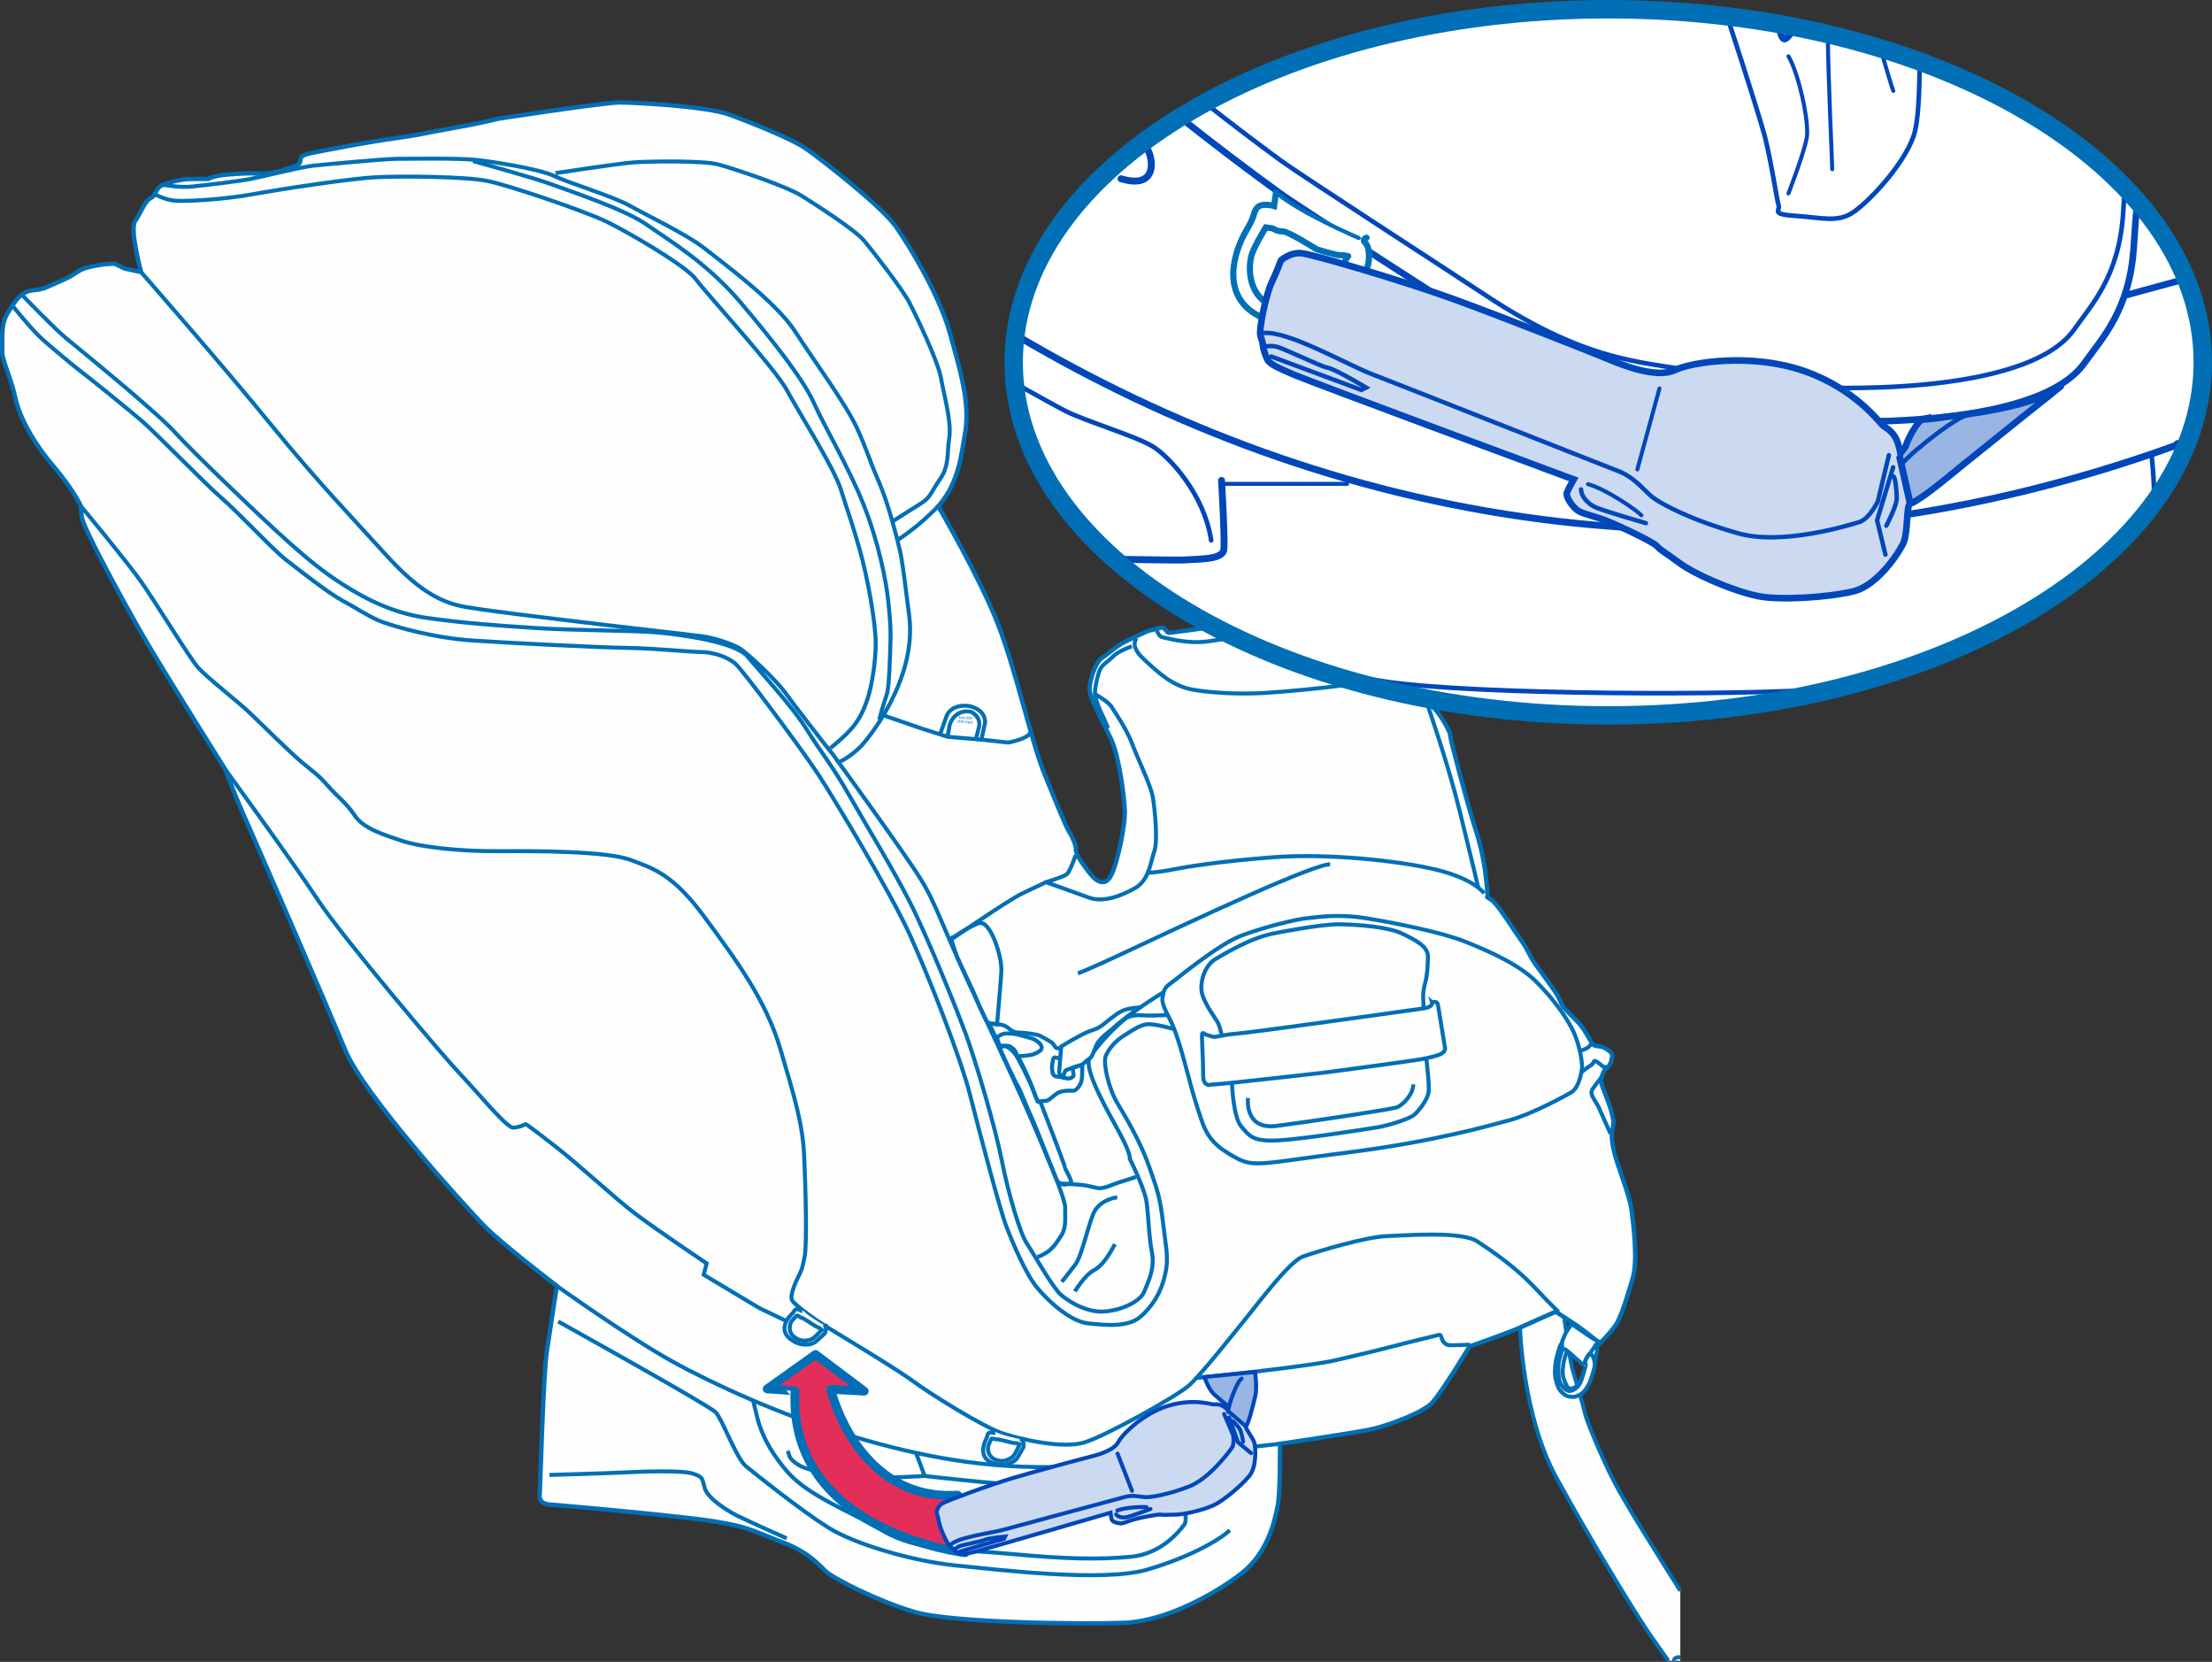 <?xml version="1.0" encoding="UTF-8"?>
<!DOCTYPE svg PUBLIC "-//W3C//DTD SVG 1.1//EN" "http://www.w3.org/Graphics/SVG/1.1/DTD/svg11.dtd">
<!-- Creator: CorelDRAW 2017 -->
<svg xmlns="http://www.w3.org/2000/svg" xml:space="preserve" width="42.328mm" height="31.795mm" version="1.1" style="shape-rendering:geometricPrecision; text-rendering:geometricPrecision; image-rendering:optimizeQuality; fill-rule:evenodd; clip-rule:evenodd"
viewBox="0 0 1869.83 1404.53"
 xmlns:xlink="http://www.w3.org/1999/xlink">
 <rect x="0" y="0" width="1869.83" height="1404.53" fill="#333333" stroke="none"/>
 <defs>
  <style type="text/css">
   <![CDATA[
    .str21 {stroke:#0047BA;stroke-width:5.84;stroke-miterlimit:4}
    .str1 {stroke:#006FB5;stroke-width:3.71;stroke-miterlimit:10}
    .str14 {stroke:#0047BA;stroke-width:3.9;stroke-miterlimit:4}
    .str22 {stroke:#006FB5;stroke-width:15.58;stroke-miterlimit:4}
    .str4 {stroke:#0047BA;stroke-width:3.37;stroke-miterlimit:4}
    .str0 {stroke:#006FB5;stroke-width:3.37;stroke-miterlimit:10}
    .str5 {stroke:#006FB5;stroke-width:3.37;stroke-miterlimit:4}
    .str19 {stroke:white;stroke-width:3.9;stroke-linejoin:round;stroke-miterlimit:4}
    .str2 {stroke:#006FB5;stroke-width:7.42;stroke-linejoin:round;stroke-miterlimit:4}
    .str8 {stroke:#0047BA;stroke-width:7.79;stroke-linejoin:round;stroke-miterlimit:4}
    .str18 {stroke:#006FB5;stroke-width:3.46;stroke-linecap:round;stroke-miterlimit:4}
    .str11 {stroke:#0047BA;stroke-width:5.84;stroke-linecap:round;stroke-miterlimit:4}
    .str20 {stroke:#0047BA;stroke-width:3.74;stroke-linecap:round;stroke-miterlimit:4}
    .str15 {stroke:#0047BA;stroke-width:3.9;stroke-linecap:round;stroke-miterlimit:4}
    .str16 {stroke:#006FB5;stroke-width:5.19;stroke-linecap:round;stroke-miterlimit:4}
    .str9 {stroke:#0047BA;stroke-width:5.59;stroke-linecap:round;stroke-miterlimit:4}
    .str3 {stroke:#0047BA;stroke-width:3.37;stroke-linecap:round;stroke-miterlimit:4}
    .str6 {stroke:#006FB5;stroke-width:3.37;stroke-linecap:round;stroke-miterlimit:4}
    .str12 {stroke:#0047BA;stroke-width:5.84;stroke-linecap:round;stroke-linejoin:round;stroke-miterlimit:4}
    .str10 {stroke:#0047BA;stroke-width:3.9;stroke-linecap:round;stroke-linejoin:round;stroke-miterlimit:4}
    .str17 {stroke:#006FB5;stroke-width:5.19;stroke-linecap:round;stroke-linejoin:round;stroke-miterlimit:4}
    .str13 {stroke:#0047BA;stroke-width:3.37;stroke-linecap:round;stroke-linejoin:round;stroke-miterlimit:4}
    .str7 {stroke:#006FB5;stroke-width:3.37;stroke-linecap:round;stroke-linejoin:round;stroke-miterlimit:4}
    .fil1 {fill:none;fill-rule:nonzero}
    .fil0 {fill:#FEFEFE;fill-rule:nonzero}
    .fil7 {fill:white;fill-rule:nonzero}
    .fil3 {fill:#CCDAF1;fill-rule:nonzero}
    .fil4 {fill:#99B5E3;fill-rule:nonzero}
    .fil6 {fill:#FEFEFE;fill-rule:nonzero}
    .fil5 {fill:#006FB5;fill-rule:nonzero}
    .fil2 {fill:#E32E5A;fill-rule:nonzero}
   ]]>
  </style>
 </defs>
 <g id="Layer_x0020_1">
  <path class="fil0" d="M1284.87 1122.03c0,0 2.02,74.27 30.71,126.7 28.72,52.42 60.7,104.65 74.01,125.08 5.52,8.47 13.01,18.89 20.66,29.75l10.15 0 0 -59.15c-15.74,-25.16 -45.76,-72.25 -56.48,-93.29 -11.19,-21.93 -23.09,-51.23 -24.33,-57.43 -1.21,-6.19 -9.25,-32.38 -10.88,-38.6 -1.62,-6.22 -6.58,-42.4 -6.58,-42.4l-7.05 -4.13 -30.23 13.48z"/>
  <path class="fil1 str0" d="M1284.87 1122.03c0,0 2.02,74.27 30.71,126.7 28.72,52.42 60.7,104.65 74.01,125.08 5.52,8.47 13.01,18.89 20.66,29.75m10.15 -59.15c-15.74,-25.16 -45.76,-72.25 -56.48,-93.29 -11.19,-21.93 -23.09,-51.23 -24.33,-57.43 -1.21,-6.19 -9.25,-32.38 -10.88,-38.6 -1.62,-6.22 -6.58,-42.4 -6.58,-42.4l-7.05 -4.13 -30.23 13.48"/>
  <path class="fil0" d="M422.07 100.18c0,0 88.91,-13.66 101.93,-13.6 13.03,0.03 73.12,3.19 92.21,10.16 19.11,6.98 53.24,20.65 64.91,28.75 11.69,8.1 63.61,48.2 76.3,66.17 12.64,17.94 36.84,58.66 45.39,89.37 8.56,30.72 17.29,58.99 13.17,83.97 -4.08,25 -5.27,30.62 -10.13,42.51 -4.88,11.91 -12.76,20.33 -12.76,20.33 0,0 35.13,60.19 50.44,99.49 15.32,39.3 28.44,99.66 38.94,125.61 10.49,25.96 19.09,46.89 21.32,50.1 2.24,3.19 5.97,11.39 5.72,15.05 -0.23,3.63 4.22,10.05 10.97,19.04 6.73,9.01 14.45,12.58 19.46,1.29 5.03,-11.28 11.25,-40.81 10.86,-53.06 -0.42,-12.25 -4.89,-46.15 -11.3,-60.01 -6.42,-13.87 -19.01,-36.1 -18.53,-43.4 0.49,-7.29 4.49,-21.69 10.89,-26.15 6.41,-4.47 13.16,-10.75 19.45,-13.59 6.29,-2.85 18.13,-8.99 21.41,-9.59 3.29,-0.61 8.73,-2.68 10.32,-2.16 1.6,0.51 3.79,4.33 5,4.41 1.23,0.08 106.06,-14.57 106.06,-14.57 0,0 3.77,-7.59 4.44,-8.46 0.67,-0.87 6.86,-1.99 15.62,-0.5 8.77,1.5 29.24,6.22 37.75,11.36 8.52,5.16 20.15,14.17 25.68,22.79 5.55,8.62 11.47,17.58 13.26,21.36 1.79,3.77 3.35,4.69 2.79,6.89 -0.55,2.21 -2.99,2.26 -0.23,3.66 2.77,1.4 8.65,10.75 9.94,12.87 1.29,2.13 3.96,4.95 7.48,7.01 3.54,2.07 14.65,18.9 15.1,24.42 0.42,5.53 16.69,64.67 19.41,72.99 2.69,8.32 6.09,18.53 8.77,33.38 2.69,14.83 3.5,30.17 3.5,30.17 0,0 -2.77,-1.2 2.71,2.01 5.49,3.21 19.46,26.13 25.44,34.27 5.98,8.15 6.87,13.09 12.48,20.79 5.6,7.71 17.19,23.55 18.62,26.49 1.42,2.95 3.55,7.58 4.67,9.27 1.11,1.7 9.56,9.59 14.11,14.79 4.54,5.19 8.45,13.61 10.31,16.16 1.89,2.57 5.18,1.98 7.58,2.54 2.42,0.56 9.51,4.3 9.29,7.54 -0.22,3.24 -0.84,6.47 -3.49,9.54 -2.63,3.09 -2.48,0.65 -4.46,5.83 -1.98,5.16 -1.7,7.22 0.03,11.81 1.73,4.6 9.83,23.88 8.96,30.75 -0.86,6.87 -2.59,8.37 0.2,21.6 2.81,13.23 13.37,37.96 15.01,50.29 1.63,12.34 5.69,43.15 1,58.74 -4.69,15.57 -9.96,33.55 -14.88,40.14 -4.93,6.61 -12.78,14.64 -12.78,14.64 0,0 -9.27,-7.93 -19.37,-15.12l-17.97 -11.8c0,0 -22.64,9.91 -30.23,13.5 -7.54,3.57 -42.59,15.91 -42.59,15.91 0,0 -23.78,39.17 -31.66,47.59 -7.9,8.45 -36.3,18.8 -49.53,21.99 -13.26,3.19 -79.07,12.68 -79.07,12.68 0,0 0.5,41.58 -2.12,53.64 -2.64,12.05 -8.08,38.57 -30.61,56.02 -22.55,17.44 -63.78,40.38 -99.31,41.71 -35.53,1.29 -145.45,0.12 -177.21,-9.3 -31.76,-9.44 -68.4,-28.36 -74.73,-34.27 -6.33,-5.92 -14.21,-16.24 -38.07,-25.14 -23.84,-8.93 -27.79,-14.07 -76.3,-19.73 -48.51,-5.66 -116.58,-11.38 -116.58,-11.38 0,0 -11.44,0.65 -10.88,-7.87 0.56,-8.51 2.96,-100.02 5.97,-121.01 3.03,-20.98 8.6,-56.04 8.6,-56.04 0,0 -48.09,-36.59 -62.93,-52.24 -14.85,-15.66 -100.35,-108.92 -116.12,-147.43 -15.78,-38.54 -74.85,-174.03 -84.42,-195.44 -9.58,-21.41 -16.83,-41.45 -16.83,-41.45 0,0 -57.5,-91.2 -73.9,-120.39 -16.41,-29.2 -46.93,-85 -47.58,-93.6l-0.65 -8.59c0,0 -5.28,-12.58 -22.85,-33.29 -17.58,-20.73 -29.01,-41.66 -32.76,-59.02 -3.74,-17.34 -11.38,-31.31 -10.86,-39.21 0.53,-7.92 -1.62,-21.5 4.54,-31.48 6.17,-9.97 10.99,-18.22 21.44,-19.35 10.47,-1.14 9.3,-1.82 23.13,-7.64 13.82,-5.8 13.42,-8.88 22.14,-11.36 8.71,-2.48 19.17,-3.61 22.83,-3.38 3.65,0.25 6.5,3.49 11.31,4.43 4.83,0.92 12.05,2.62 12.05,2.62 0,0 -9.82,-36.09 -5.09,-43.1 4.75,-7.01 8.48,-17.16 12.9,-19.31 4.43,-2.15 4.05,-5.84 7.34,-9.29 3.29,-3.46 18.77,-6.7 24.28,-6.95 5.52,-0.25 17.13,-0.09 17.13,-0.09 0,0 4.46,-2.76 16.75,-3.77 12.3,-1.03 19.62,-1.15 23.89,-0.87 4.25,0.28 11.55,0.78 24.05,-3.29 12.5,-4.07 12.5,-4.07 13.29,-7.06 0.81,-3.01 -0.89,-4.96 10.88,-7.23 11.75,-2.28 43.96,-8.7 68.01,-12 24.06,-3.29 22.88,-3.98 48.23,-8.42 25.34,-4.43 41.1,-8.48 41.1,-8.48z"/>
  <path class="fil1 str1" d="M422.07 100.18c0,0 88.91,-13.66 101.93,-13.62 13.03,0.05 73.12,3.21 92.21,10.18 19.11,6.98 53.24,20.65 64.91,28.75 11.69,8.1 63.61,48.2 76.3,66.17 12.64,17.94 36.84,58.66 45.39,89.37 8.56,30.72 17.29,58.99 13.17,83.97 -4.08,25 -5.27,30.62 -10.13,42.51 -4.88,11.91 -12.76,20.33 -12.76,20.33 0,0 35.13,60.19 50.44,99.49 15.32,39.3 28.44,99.66 38.94,125.61 10.49,25.96 19.09,46.89 21.32,50.1 2.24,3.19 5.97,11.39 5.72,15.05 -0.23,3.63 4.22,10.05 10.97,19.04 6.73,9.01 14.45,12.58 19.46,1.29 5.03,-11.28 11.25,-40.81 10.86,-53.06 -0.42,-12.25 -4.89,-46.15 -11.3,-60.01 -6.42,-13.87 -19.01,-36.1 -18.53,-43.4 0.49,-7.29 4.49,-21.69 10.89,-26.15 6.41,-4.47 13.16,-10.75 19.45,-13.59 6.29,-2.85 18.13,-8.99 21.41,-9.59 3.29,-0.61 8.73,-2.68 10.32,-2.16 1.6,0.51 3.79,4.33 5,4.41 1.23,0.08 106.06,-14.57 106.06,-14.57 0,0 3.77,-7.59 4.44,-8.46 0.67,-0.87 6.86,-1.99 15.62,-0.5 8.77,1.5 29.24,6.22 37.75,11.36 8.52,5.16 20.15,14.17 25.68,22.79 5.55,8.62 11.47,17.58 13.26,21.35 1.79,3.79 3.35,4.7 2.79,6.9 -0.53,2.21 -2.99,2.26 -0.23,3.66 2.77,1.4 8.65,10.75 9.94,12.87 1.29,2.13 3.96,4.95 7.48,7.01 3.54,2.07 14.65,18.9 15.1,24.42 0.42,5.53 16.69,64.67 19.41,72.99 2.69,8.32 6.09,18.53 8.77,33.38 2.69,14.83 3.5,30.17 3.5,30.17 0,0 -2.77,-1.2 2.73,2.01 5.47,3.21 19.45,26.13 25.42,34.27 5.98,8.15 6.87,13.09 12.48,20.79 5.6,7.71 17.19,23.55 18.62,26.49 1.42,2.95 3.55,7.58 4.67,9.27 1.11,1.7 9.56,9.59 14.11,14.79 4.54,5.19 8.45,13.61 10.31,16.16 1.89,2.57 5.18,1.98 7.58,2.54 2.42,0.56 9.51,4.3 9.29,7.54 -0.22,3.24 -0.84,6.47 -3.49,9.54 -2.63,3.09 -2.48,0.65 -4.46,5.83 -1.98,5.16 -1.7,7.22 0.03,11.81 1.73,4.6 9.83,23.88 8.96,30.75 -0.86,6.87 -2.59,8.37 0.2,21.6 2.81,13.23 13.37,37.96 15.01,50.29 1.63,12.34 5.69,43.15 1,58.74 -4.69,15.57 -9.96,33.55 -14.88,40.14 -4.93,6.61 -12.78,14.64 -12.78,14.64 0,0 -9.27,-7.93 -19.37,-15.12l-17.97 -11.8c0,0 -22.64,9.91 -30.23,13.48 -7.54,3.58 -42.59,15.93 -42.59,15.93 0,0 -23.78,39.17 -31.66,47.59 -7.9,8.45 -36.3,18.8 -49.53,21.99 -13.26,3.19 -79.07,12.68 -79.07,12.68 0,0 0.5,41.58 -2.12,53.64 -2.64,12.05 -8.06,38.57 -30.61,56.02 -22.55,17.44 -63.78,40.38 -99.31,41.71 -35.53,1.29 -145.45,0.12 -177.21,-9.3 -31.76,-9.44 -68.4,-28.36 -74.73,-34.27 -6.33,-5.92 -14.21,-16.24 -38.07,-25.14 -23.84,-8.93 -27.79,-14.07 -76.3,-19.73 -48.51,-5.66 -116.58,-11.38 -116.58,-11.38 0,0 -11.44,0.65 -10.88,-7.87 0.56,-8.51 2.96,-100.02 5.97,-121.01 3.03,-20.98 8.6,-56.04 8.6,-56.04 0,0 -48.08,-36.59 -62.93,-52.24 -14.85,-15.66 -100.35,-108.92 -116.12,-147.43 -15.78,-38.54 -74.85,-174.03 -84.42,-195.44 -9.58,-21.41 -16.83,-41.45 -16.83,-41.45 0,0 -57.5,-91.2 -73.9,-120.39 -16.41,-29.2 -46.93,-85 -47.58,-93.6l-0.65 -8.59c0,0 -5.28,-12.58 -22.85,-33.29 -17.58,-20.73 -29.01,-41.66 -32.76,-59.02 -3.74,-17.34 -11.38,-31.31 -10.86,-39.21 0.53,-7.92 -1.62,-21.5 4.54,-31.48 6.17,-9.97 10.99,-18.22 21.44,-19.35 10.47,-1.14 9.3,-1.82 23.13,-7.64 13.82,-5.8 13.42,-8.88 22.14,-11.36 8.73,-2.48 19.17,-3.63 22.83,-3.38 3.65,0.25 6.5,3.49 11.31,4.43 4.83,0.92 12.05,2.62 12.05,2.62 0,0 -9.82,-36.09 -5.08,-43.1 4.74,-7.01 8.46,-17.16 12.89,-19.31 4.43,-2.15 4.05,-5.84 7.34,-9.29 3.29,-3.46 18.77,-6.7 24.28,-6.95 5.52,-0.25 17.13,-0.09 17.13,-0.09 0,0 4.46,-2.76 16.75,-3.77 12.3,-1.03 19.62,-1.15 23.89,-0.87 4.25,0.28 11.57,0.78 24.05,-3.29 12.5,-4.07 12.5,-4.07 13.29,-7.06 0.81,-3.01 -0.89,-4.96 10.88,-7.23 11.75,-2.28 43.96,-8.7 68.01,-12 24.06,-3.29 22.88,-3.98 48.23,-8.42 25.34,-4.43 41.1,-8.48 41.1,-8.48z"/>
  <path class="fil0" d="M961.09 539.41c0,0 -7.09,5.64 5.56,17.47 12.66,11.84 24.75,23.03 41.67,26 16.92,2.94 40.69,3.91 60.31,2.76 19.64,-1.14 52.24,-4.47 60.87,-5.73 8.65,-1.26 31.32,-2.21 39.1,-2.92 7.79,-0.7 15.47,0.22 17.98,-0.84 2.52,-1.05 5.52,-3.3 5.52,-3.3l1.39 -2.35 -232.4 -31.07z"/>
  <path class="fil1 str0" d="M961.09 539.41c0,0 -7.09,5.64 5.56,17.47 12.66,11.84 24.75,23.03 41.67,26 16.92,2.94 40.69,3.91 60.31,2.76 19.64,-1.14 52.24,-4.47 60.87,-5.73 8.65,-1.26 31.32,-2.21 39.1,-2.92 7.79,-0.7 15.47,0.22 17.98,-0.84 2.52,-1.06 5.52,-3.3 5.52,-3.3l1.39 -2.35m-215.46 -37.5c0,0 1.28,4.99 4.89,5.63 3.63,0.65 20.81,5.86 38.49,3.37 17.67,-2.5 32.91,-4.74 46.61,-8.73 13.71,-3.97 29.65,-11.06 31.9,-14.18 2.24,-3.12 4.08,-6.25 4.08,-6.25"/>
  <path class="fil0" d="M993.93 827.77c0,0 35.76,-29.41 54.59,-36.7 18.81,-7.32 47.79,-14.35 55.99,-15.04 8.18,-0.68 25.51,-4.02 50.9,0.11 25.4,4.11 64,11.98 83.45,19.79 19.43,7.81 44.77,18.86 59.67,33.68 14.91,14.85 26.46,31.09 31.81,42.85 5.31,11.75 7.57,26.98 6.9,31.02 -0.69,4.02 -2.68,15.72 -8.62,19.38 -5.94,3.68 -34.25,18.92 -52.5,23.83 -18.25,4.89 -64.36,18.14 -136.25,27.23 -71.9,9.1 -79.49,13.08 -94.83,4.72 -15.33,-8.35 -23.83,-15.43 -29.27,-31.68 -5.44,-16.25 -5.8,-17.08 -12,-40.3 -6.18,-23.24 -10.24,-36.14 -14.56,-44.57 -4.33,-8.43 -7.54,-15.17 -6.48,-19.17 1.09,-3.99 0.45,-6.89 5.19,-10.65 4.74,-3.75 6,-4.5 6,-4.5z"/>
  <path class="fil1 str0" d="M993.93 827.77c0,0 35.76,-29.41 54.59,-36.7 18.81,-7.32 47.79,-14.35 55.99,-15.04 8.18,-0.68 25.51,-4.02 50.9,0.11 25.4,4.11 64,11.98 83.45,19.79 19.43,7.81 44.77,18.84 59.67,33.68 14.91,14.85 26.46,31.09 31.81,42.85 5.31,11.75 7.57,26.98 6.9,31.02 -0.69,4.02 -2.68,15.72 -8.62,19.38 -5.94,3.68 -34.25,18.92 -52.5,23.83 -18.25,4.89 -64.35,18.14 -136.25,27.23 -71.9,9.1 -79.48,13.08 -94.83,4.72 -15.33,-8.35 -23.83,-15.43 -29.27,-31.68 -5.44,-16.25 -5.8,-17.08 -12,-40.3 -6.18,-23.24 -10.24,-36.14 -14.56,-44.57 -4.33,-8.43 -7.54,-15.17 -6.48,-19.17 1.09,-3.99 0.45,-6.89 5.19,-10.65 4.74,-3.75 6,-4.5 6,-4.5z"/>
  <path class="fil0" d="M1210.58 847.42c0,0 0.99,3.72 -7.24,4.82 -8.21,1.07 -141.46,19.96 -157.85,21.32 -16.39,1.36 -16.95,3.75 -21.74,2.23l-4.77 -1.54c0,0 -2.31,-2.18 -2.82,-0.59 -0.53,1.59 0.92,22.88 0.84,30.2 -0.08,7.32 0.09,11 2.85,12.42 2.76,1.4 -0.03,0.39 7.73,0.09 7.76,-0.3 93.55,-10.1 93.55,-10.1 0,0 71.51,-9.51 79.76,-11 8.26,-1.5 15.73,-3.45 17.86,-4.94 2.13,-1.48 3.04,-3.06 2.76,-4.71 -0.3,-1.65 -6.11,-37.06 -6.11,-37.06 0,0 -0.33,-1.25 -1.91,-1.76 -1.59,-0.51 -2.9,0.63 -2.9,0.63z"/>
  <path class="fil1 str0" d="M1210.58 847.42c0,0 0.99,3.72 -7.24,4.82 -8.21,1.07 -141.46,19.96 -157.85,21.32 -16.39,1.36 -16.95,3.75 -21.74,2.23l-4.77 -1.54c0,0 -2.31,-2.18 -2.82,-0.59 -0.53,1.59 0.92,22.88 0.84,30.2 -0.08,7.32 0.09,11 2.85,12.42 2.76,1.4 -0.03,0.39 7.73,0.09 7.76,-0.3 93.55,-10.1 93.55,-10.1 0,0 71.51,-9.51 79.76,-11 8.26,-1.5 15.73,-3.45 17.86,-4.94 2.13,-1.48 3.04,-3.06 2.76,-4.71 -0.3,-1.65 -6.11,-37.06 -6.11,-37.06 0,0 -0.33,-1.25 -1.91,-1.76 -1.59,-0.51 -2.9,0.63 -2.9,0.63z"/>
  <path class="fil1 str0" d="M1041.44 916.06c0,0 1,28.17 7.81,35.95 6.81,7.79 9.33,12.85 30.59,11.81 21.26,-1.03 75.6,-9.67 84.65,-11.1 9.05,-1.44 25.71,-6.86 29.98,-9.83 4.27,-2.98 12.31,-13.45 13.14,-19.9 0.83,-6.47 -1.84,-27.42 -1.84,-27.42m-173.34 -21.68c0,0 -1.2,-6.59 -3.4,-10.41 -2.18,-3.8 -12.31,-17.11 -13.34,-26.13 -1.02,-9.04 3.09,-21.8 11.97,-26.92 8.9,-5.11 30.14,-18.37 50.74,-21.89 0,0 37.99,-7.67 54.26,-7.4 16.28,0.27 41.41,2.34 52.85,7.98 11.44,5.64 21.69,10.82 21.54,19.36 -0.15,8.54 -0.7,16.66 -2.26,21.85 -1.55,5.19 -1.95,10.88 -1.74,13.74 0.23,2.85 0.28,8.17 0.28,8.17"/>
  <path class="fil1 str0" d="M1054.93 927.96c0,0 -3.43,27.07 24.09,23.59 27.54,-3.48 96.69,-13.96 101.67,-15.68 5,-1.7 14.2,-11.27 13.93,-19.43"/>
  <path class="fil1 str0" d="M68.36 427.72c0,0 39.61,47.64 51.52,64.72 11.91,17.1 40.58,63.8 47.41,71.58 6.81,7.79 33.91,29.14 42.36,37.04 8.45,7.89 33.66,33.19 45.24,42.92 11.58,9.72 13.95,10.7 22.29,20.21 8.34,9.51 15.37,14.06 22.79,25.14 7.4,11.08 24.98,16.31 40.13,21.39 15.15,5.08 48.09,8.88 81.11,8.64 33.01,-0.25 92.27,0 111.94,7.42 19.68,7.4 35.86,12.14 62.77,48.76 26.9,36.63 51.58,70.02 63.57,110.54 11.98,40.52 19.01,63.6 20.27,90.56 1.26,26.97 2.43,74.1 0.49,84.98 -1.95,10.88 -3.3,13.23 -5.42,17.36 -2.1,4.13 -7.82,16.58 -5.03,20.44 2.81,3.85 17.95,15.24 31.46,23.47 13.5,8.23 56.99,34.33 71.56,45.09 14.56,10.72 58.58,38.09 74.72,43.43 16.15,5.35 51.07,13.17 69.16,7.63 18.09,-5.51 77.73,-38.85 88.11,-47.93 10.39,-9.1 36.4,-42.2 47.73,-56.1 11.3,-13.93 37.43,-48.86 48.72,-53 11.28,-4.14 53.05,-16.66 70.81,-17.31 17.78,-0.66 63.23,-4.36 76.71,4.47 13.48,8.84 32.16,21.68 48.16,38.63 15.99,16.96 20.62,20.92 20.62,20.92m-846.76 -21.87c0,0 61.28,43.78 97.84,63.93 36.53,20.15 92.33,45.23 144.45,60.9 52.13,15.68 107.46,29.11 176.56,28.19 69.12,-0.92 82.86,-5.5 121.12,-10.92 38.24,-5.41 71.27,-8.72 71.27,-8.72m-307.69 7.73l7.26 19.43c0,0 -31.92,2.15 -48.34,1.07 -16.42,-1.09 -46.81,-3.72 -57.4,-9.91 -10.6,-6.2 -7.96,-9.07 -10.19,-12.3m344.44 -61.51c0,0 84.29,-8.46 115.24,-14.35 0,0 31.34,-7.11 50.91,-12.22 19.59,-5.12 37.9,-9.41 39.77,-9.9 1.86,-0.48 2.09,0.75 2.84,3.24 0.76,2.49 3.04,4.8 5.47,5.25 2.4,0.45 18.35,-0.31 18.35,-0.31"/>
  <path class="fil1 str0" d="M781.58 1247.37c0,0 86.11,9.99 113.86,9.38 27.76,-0.61 48.36,-4.12 57.53,-7.59 9.2,-3.46 22.94,-13.96 22.94,-13.96m19.37 -3.62c0,0 10.04,51.38 6.05,56.62 -4.04,5.23 -18.78,25.04 -45.83,27.52 -27.05,2.48 -56.34,1.76 -99.46,-2.31 -43.12,-4.08 -80.52,-2.28 -109.32,-19.46 -28.8,-17.19 -62.85,-29.22 -81.02,-49.98 -18.17,-20.76 -23.73,-38.23 -25.65,-46.3 -1.92,-8.07 -3.38,-13.67 -3.38,-13.67"/>
  <path class="fil1 str0" d="M471.86 1116.85c0,0 127.3,70.77 133.02,76.64 5.72,5.88 17.58,39.06 25.7,45.71 8.12,6.65 46.41,37.29 69.3,51.65 22.88,14.35 71.44,28.55 108.47,32.24 37.03,3.66 124.33,14.34 161.71,3.37 37.4,-10.96 62.87,-26.39 69.44,-33.29"/>
  <path class="fil1 str0" d="M190.49 650.3c0,0 57.14,78.34 78.25,110.29 21.12,31.95 105.55,131.65 119.84,146.65 14.29,15.01 39.73,46.03 45.24,45.78 5.52,-0.25 10.58,-2.98 10.58,-2.98 0,0 0.04,-0.61 23.3,17.44 23.25,18.03 50.83,44.3 69.46,58.38 18.62,14.06 60.17,41.87 60.17,41.87l-2.46 9.62 47.02 28.16 22.38 10.73"/>
  <path class="fil1 str0" d="M464.49 1246.53c0,0 45.3,-1.28 61.24,-2.05 15.94,-0.78 50.85,-2.12 59.83,0.9 8.96,3.04 7.7,3.57 10.18,12.3 2.48,8.71 18.9,18.96 27.19,23.17 8.27,4.22 42.11,19.29 42.11,19.29"/>
  <path class="fil1 str0" d="M119.32 230.05c0,0 70.45,80.44 109.63,128.66 39.18,48.22 71.97,82.17 96.25,109.04 24.3,26.87 43.73,41.19 68.71,45.29 24.98,4.1 60.57,8.09 88.03,11.53 27.49,3.45 98.66,11.42 110.77,13.04 12.12,1.62 23.45,5.83 30.84,9.38 7.42,3.55 33.25,28.78 39.68,37.76 6.44,8.98 37.12,48.59 40.53,52.48 3.4,3.9 3.79,7.28 6.6,6.25 2.82,-1.05 9.82,-5.47 16.37,-11.75 6.53,-6.29 48.5,-57.19 41.87,-110.99 -6.63,-53.81 -7.47,-53.47 -8.74,-58.85l-1.26 -5.38c0,0 7.23,-4.61 16.27,-11.95 9.04,-7.36 18.22,-16.72 18.22,-16.72m-655.43 -271.76c0,0 13.27,2.71 24.34,1.61 11.08,-1.09 40.64,-4.63 49.93,-6.47 9.29,-1.82 42.22,-10.04 52.67,-11.18 10.47,-1.14 60.89,-5.73 69.46,-5.78 8.56,-0.05 53.2,-0.76 68.37,0.86 15.18,1.62 53.87,7.84 65.71,13.51 11.83,5.67 50.18,17.39 63.74,25.01 13.54,7.62 49.09,24.62 64.17,36.64 15.1,12 59.97,44.9 76.03,69.8 16.08,24.9 43.56,62.16 52.61,82.32 9.06,20.17 10.44,26.97 16.81,41.45 6.37,14.46 10.35,28.17 12.83,36.9 2.49,8.71 4.25,15.76 4.25,15.76m-739.58 -206.85c0,0 26.31,27.4 36.73,36.05 10.43,8.63 75.95,61.85 91.9,79.41 15.96,17.55 68.26,67.46 85.54,83.27 17.3,15.82 34.61,31.01 51,41.87 16.4,10.86 42.81,27.29 76.72,31.98 33.89,4.67 57.02,6.22 91.08,8.48 34.09,2.26 85.42,2 104.85,3.88 19.43,1.9 64.86,7.96 75.05,20.26 10.18,12.28 37.59,41.59 50.29,61.99 12.7,20.4 20.7,28.86 36.56,56.8 15.88,27.94 35.21,59.17 49.81,87.63 14.62,28.47 38.77,88.12 47.59,111.92 8.8,23.8 25.26,79.9 30.75,107.76 5.47,27.85 15.47,61.51 21.04,69.83 5.56,8.3 21.95,37.51 28.89,43.46 6.94,5.97 22.19,15.52 37.58,14.1 15.36,-1.43 29.92,-9.02 32.88,-16.76 2.96,-7.75 9.2,-18.95 6.47,-33.18 -2.71,-14.23 -2.84,-30.75 -4.52,-42.47 -1.67,-11.74 -14.09,-36.37 -14.09,-36.37 0,0 0.89,-4.22 -8.35,-21.34 -9.25,-17.11 -31.21,-54.62 -25.71,-64.03 5.51,-9.41 18.05,-23.24 30.33,-33.43 12.29,-10.2 31.39,-21.77 31.39,-21.77"/>
  <path class="fil1 str0" d="M129.85 163.53c0,0 8.81,5.47 18.53,6.11 9.74,0.65 40.41,-0.98 65.14,-5.46 24.75,-4.47 83.39,-13.42 104.85,-14.45 21.44,-1.03 74.59,-0.56 93.28,3.13 18.7,3.68 82.64,25.63 100.39,34.14 17.78,8.51 67.79,37.48 76.21,49.04 8.42,11.55 67.11,75.34 76.91,93.71 9.77,18.36 39.67,64.95 45.74,84.29 6.06,19.35 8.69,25.63 15.65,49.91 6.93,24.3 13.6,62.03 13.69,79.14 0.1,17.13 -3.75,38.26 -6.79,47.22 -3.04,8.96 -5.97,16.1 -12.61,24.22 -6.65,8.12 -18.88,17.69 -18.88,17.69m-302.02 -496.04c0,0 50.42,13.73 66.51,19.68 16.1,5.95 62.15,21.23 80.24,34.04 18.11,12.81 51.04,32.1 79.93,66.4 28.91,34.3 52.57,64.59 61.62,84.75 9.06,20.17 28.86,53.23 41.44,84.62 12.61,31.4 19.54,64.86 21.35,83.92 1.78,19.06 2.2,22.14 1.34,44.09 -0.84,21.94 -1.37,29.86 -3.6,35.83 -2.23,5.95 -5.5,18.56 -5.5,18.56"/>
  <path class="fil1 str0" d="M469.54 146.31c0,0 53.08,-8.1 65.98,-9.07 12.89,-0.98 58.77,-1.62 71.39,1.67 12.61,3.29 58.05,18.51 70.94,26.69 12.92,8.2 45.16,28.66 53.06,38.35 7.93,9.7 31.59,39.99 37.56,51.38 5.97,11.39 24.23,49.26 26.93,64.12 2.66,14.83 9.13,37.26 7.01,50.57 -2.09,13.29 0.3,23.24 -7.81,34.92 -8.11,11.69 -7.73,15.38 -16.65,20.88 -8.95,5.54 -23.61,14.94 -23.61,14.94"/>
  <path class="fil1 str0" d="M10.52 258.29c0,0 16.35,20.63 26.16,29.22 9.83,8.6 24.87,21.21 33.6,27.9 8.72,6.68 38.3,30.65 49.87,40.58 11.56,9.93 53.33,53.03 67.2,64.95 13.87,11.91 42.96,43.18 54.01,51.85 11.03,8.68 36.59,28.7 48.39,34.99 11.81,6.28 23.5,14.38 34.25,18.16 10.75,3.77 41.9,13.17 75.97,15.41 34.06,2.26 107.76,5.92 130.97,6.23 23.21,0.33 51.11,3.38 61.5,3.46 10.38,0.08 22.95,3.97 29.86,10.54 6.89,6.57 56.29,72.77 69.6,93.22 13.31,20.43 61.21,100 77.22,135.27 15.99,35.28 42.67,103.06 50.91,135.36 8.24,32.32 24.83,95.75 30.55,110.8 5.73,15.05 16.84,40.83 25.9,51.81 9.04,11 28.05,28.77 43.2,30.37 15.18,1.62 34.01,3.48 44.38,-5.61 10.38,-9.1 17.22,-20.26 20.63,-34.7 3.4,-14.41 1.33,-20.07 -1.4,-43.46 -2.73,-23.41 -4.85,-28.43 -12.03,-49.07 -7.18,-20.65 -19.84,-41.66 -26.99,-53.73 -7.16,-12.1 -11.86,-33.16 -9.63,-39.15 2.23,-5.95 8.18,-12.9 15.21,-17.31 7.01,-4.43 13.42,-8.88 19.57,-9.71 6.17,-0.81 22.36,3.93 22.36,3.93"/>
  <path class="fil1 str0" d="M951.41 860.8c0,0 3.9,-3.41 14.23,-2.73 10.35,0.68 22.03,-0.38 22.03,-0.38"/>
  <path class="fil1 str0" d="M707.96 643.03c0,0 56.57,77.69 70.36,99.99 13.81,22.3 15.96,35.89 54,116.63 38.05,80.74 49.01,108.95 54.81,122.78 0,0 13.77,32.08 13.32,38.76 -0.44,6.7 1.44,15.38 -3.35,23 -4.78,7.64 -8.11,11.69 -12.56,14.45 -4.47,2.77 -7.59,3.77 -7.59,3.77"/>
  <path class="fil1 str0" d="M894.53 1000.03c0,0 6.08,0.4 15.82,1.04 9.72,0.65 12.09,2.03 17.52,2.99 5.44,0.99 13.06,-3.41 19.91,-5.39 6.86,-2 12.48,-4.05 12.48,-4.05m-51.65 96.77c0,0 8.24,-13.5 15.21,-17.31 6.98,-3.83 11.66,-9.63 18.62,-22.6m2.01 -39.58c0,0 -15.38,1.42 -20.52,14.51 -5.14,13.12 -9.69,35.42 -15.02,42.4 -5.35,6.97 -11.36,14.52 -11.36,14.52"/>
  <path class="fil1 str0" d="M1254.59 755c0,0 -8.16,-11.95 -39.43,-19.72 -31.26,-7.77 -92.77,-14.29 -138.62,-10.81 -45.87,3.48 -73.89,8.14 -86.26,10.58 -12.37,2.45 -21.35,2.67 -21.35,2.67"/>
  <path class="fil1 str0" d="M956.76 546.25c0,0 -11.25,3.74 -16.07,8.71 -4.8,4.97 -9.79,6.69 -11.87,13.46 -2.09,6.79 -3.45,14.85 -3.26,18.13 0.2,3.27 3.29,12.03 5.1,15.41 1.82,3.38 6.03,13.43 6.03,13.43m270.17 -19.19c0,0 17.13,48.81 27.4,90.64 10.27,41.82 15.36,63.35 15.36,63.35m85.77 138.07c0,0 6.65,-1.99 8,-3.96 1.37,-1.95 2.6,-2.26 2.6,-2.26m15.33 75.97c0,0 -6.37,-14.28 -9.57,-21.42 -3.21,-7.12 -8.62,-11.56 -5.46,-16.24 3.17,-4.69 7.59,-10.1 7.59,-10.1"/>
  <path class="fil1 str0" d="M1337.08 905.91c0,0 4.74,-3.75 7.7,-5.61 2.98,-1.84 1.95,-4.75 4.3,-3.37 2.35,1.37 3.9,2.69 5.44,4.02 1.54,1.33 4.83,0.72 4.83,0.72m-433.78 -315.1c0,0 11.39,6.45 13.96,10.69 2.57,4.25 12.64,18.35 17.48,31.31 4.85,12.95 15.62,34.85 17.41,44.74 1.79,9.9 4.41,37.78 1.45,45.73 -2.98,7.96 -4.07,24.57 -16.35,31.51 -12.28,6.94 -27.3,12.45 -39.24,8 -11.92,-4.46 -36.2,-12.98 -36.2,-12.98 0,0 -7.56,3.57 -20.2,9.65 -12.62,6.09 -60.92,39.57 -60.92,39.57m106.25 -72.01c0,0 -4.59,13.96 -7.59,16.21 -2.99,2.24 -17.55,6.59 -17.55,6.59"/>
  <path class="fil1 str0" d="M911.16 822.7c0,0 13.17,-5.23 35.87,-15.96 22.72,-10.72 71.9,-33.74 107.81,-49.7 35.87,-15.96 63.51,-26.95 69.58,-26.54"/>
  <path class="fil0" d="M1344.18 1144.1c0,0 2.73,1.86 3.21,3.79 0.48,1.93 1.15,5.41 0.22,8.68 -0.92,3.3 -2.82,9.71 -4.21,12.56 -1.39,2.85 -3.54,6.06 -5.3,7.76 -1.74,1.67 -5.83,3.5 -7.17,3.64 -1.37,0.14 -5.39,-0.15 -6.98,-0.98 -1.59,-0.81 -5.28,-3.74 -6.67,-6.97 -1.39,-3.22 -3.1,-8.35 -2.84,-14.2 0.27,-5.86 0.65,-8.21 1.54,-11.69 0.87,-3.46 2.62,-9.27 3.16,-10.11 0.55,-0.86 1.18,-1.67 1.18,-1.67 0,0 0.1,4.12 0.53,4.65 0.44,0.54 1.52,0.45 2,0.7 0.38,0.2 1.79,1.45 1.79,1.45 0,0 -2.15,6.09 -2.7,8.9 -0.56,2.82 -1.68,9.35 -0.3,13.9 1.37,4.55 3.62,9.22 4.97,9.08 1.34,-0.14 2.81,-0.01 4.74,-1.17 1.93,-1.14 2.95,-2.12 4.51,-5.66 1.57,-3.54 2.77,-6.36 3.21,-7.96 0.39,-1.63 1.53,-4.7 1.23,-5.84 -0.27,-1.14 -0.73,-1.92 -0.73,-1.92 0,0 1.06,-2.43 1.95,-4.01 0.89,-1.57 1.93,-2.79 1.93,-2.79l0.72 -0.16z"/>
  <path class="fil1 str0" d="M1344.18 1144.1c0,0 2.73,1.86 3.21,3.79 0.48,1.93 1.15,5.41 0.22,8.68 -0.92,3.3 -2.81,9.71 -4.21,12.56 -1.39,2.85 -3.54,6.06 -5.3,7.76 -1.74,1.67 -5.83,3.5 -7.17,3.64 -1.37,0.14 -5.39,-0.15 -6.98,-0.98 -1.59,-0.81 -5.28,-3.74 -6.67,-6.97 -1.39,-3.22 -3.1,-8.35 -2.84,-14.2 0.27,-5.86 0.65,-8.21 1.54,-11.69 0.89,-3.46 2.62,-9.27 3.16,-10.11 0.55,-0.86 1.18,-1.67 1.18,-1.67 0,0 0.1,4.12 0.53,4.65 0.44,0.54 1.52,0.45 2,0.68 0.38,0.22 1.79,1.47 1.79,1.47 0,0 -2.15,6.09 -2.7,8.9 -0.56,2.82 -1.68,9.35 -0.3,13.9 1.37,4.55 3.62,9.22 4.97,9.08 1.34,-0.14 2.81,-0.01 4.74,-1.17 1.93,-1.14 2.95,-2.12 4.51,-5.66 1.57,-3.54 2.77,-6.36 3.21,-7.96 0.39,-1.63 1.53,-4.7 1.23,-5.84 -0.27,-1.14 -0.73,-1.92 -0.73,-1.92 0,0 1.06,-2.43 1.95,-4.01 0.89,-1.57 1.93,-2.79 1.93,-2.79l0.72 -0.16z"/>
  <path class="fil1 str0" d="M1320.87 1139.57c0,0 -3.24,10.02 -3.43,13.01 -0.2,3 -0.59,13.08 1.74,16.79 2.32,3.74 5.46,6.86 8.62,6.09 3.16,-0.75 6.75,-3.52 8.34,-7.54 1.62,-4.02 2.94,-9.1 2.94,-9.1"/>
  <path class="fil0" d="M1352.21 1134.26c0,0 -5.11,-2.48 -8.24,-4.68 -3.13,-2.2 -15.43,-10.63 -15.43,-10.63 0,0 -4.47,6.48 -4.85,7.29 -0.36,0.81 -2.81,6.19 -2.97,6.81 -0.16,0.61 -0.38,1.86 -0.38,1.86 0,0 -0.12,3.75 0.48,4.59 0.46,0.67 1.67,0.53 2.68,1.15 0.97,0.63 2.4,1.93 3.87,3.14 1.45,1.2 12.37,11.15 12.45,10.97 0.09,-0.19 0.12,0.19 0.34,-0.57 0.06,-0.17 0.22,-0.46 0.2,-0.72 -0.05,-0.42 -0.17,-0.9 -0.3,-1.31 -0.11,-0.42 -0.38,-0.78 -0.42,-0.98 -0.17,-0.53 1.73,-4.24 2.54,-5.46 0.81,-1.23 1.68,-1.87 1.87,-1.84 0.2,0.06 0.78,0.54 1.42,1.2 0.64,0.65 0.89,0.99 1.25,1.56 0.34,0.58 0.97,2.29 1.02,2.77 0.04,0.45 0.04,1.56 0.25,1.09 0.22,-0.48 0.68,-1.07 1.12,-2.62 0.45,-1.59 0.15,-2.07 0.33,-3.3 0.14,-1.25 0.64,-1.59 0.72,-3.47 0.06,-1.87 -0.49,-2.26 0.03,-3.6 0.49,-1.36 0.75,-2.07 1.35,-2.45 0.64,-0.38 1.14,-0.53 0.91,-0.62l-0.23 -0.19z"/>
  <path class="fil1 str0" d="M1352.21 1134.26c0,0 -5.11,-2.48 -8.24,-4.68 -3.13,-2.2 -15.43,-10.63 -15.43,-10.63 0,0 -4.47,6.48 -4.85,7.29 -0.36,0.81 -2.81,6.19 -2.97,6.81 -0.16,0.61 -0.38,1.86 -0.38,1.86 0,0 -0.12,3.75 0.48,4.59 0.46,0.67 1.67,0.53 2.68,1.15 0.97,0.63 2.4,1.93 3.87,3.14 1.45,1.2 12.37,11.15 12.45,10.97 0.09,-0.19 0.12,0.19 0.34,-0.57 0.06,-0.17 0.22,-0.46 0.2,-0.72 -0.05,-0.42 -0.17,-0.9 -0.3,-1.31 -0.11,-0.42 -0.38,-0.78 -0.42,-0.98 -0.17,-0.53 1.73,-4.24 2.54,-5.46 0.81,-1.23 1.68,-1.87 1.87,-1.84 0.2,0.06 0.78,0.54 1.42,1.2 0.64,0.65 0.89,0.99 1.25,1.55 0.34,0.59 0.97,2.31 1.02,2.77 0.04,0.46 0.04,1.57 0.25,1.1 0.22,-0.48 0.68,-1.07 1.12,-2.62 0.45,-1.59 0.15,-2.07 0.33,-3.3 0.14,-1.25 0.64,-1.59 0.72,-3.47 0.06,-1.87 -0.49,-2.26 0.03,-3.6 0.49,-1.36 0.75,-2.07 1.35,-2.45 0.64,-0.38 1.14,-0.53 0.91,-0.62"/>
  <path class="fil1 str0" d="M1351.87 1134.82c0,0 -1.45,-0.41 -2.87,1.74 -1.42,2.12 -2.26,3.51 -2.9,4.38 -0.64,0.86 -1.34,1.67 -1.45,2.15 -0.15,0.5 -0.31,0.97 -0.31,0.97m76.06 256.48l-2.74 0.17c0,0 -3.05,0.89 -2.5,2.84"/>
  <path class="fil0" d="M836.14 864.9c0,0 9.12,0.61 11.52,1.37 2.4,0.78 4.72,2.46 6.17,3.77 1.44,1.31 4.4,2.74 7.45,2.63 3.07,-0.11 15.19,1.31 17.84,2.71 2.68,1.39 10.05,5.23 11.17,6.86 1.11,1.59 1.92,3.48 3.1,3.55 1.23,0.08 3.96,0.58 3.96,0.58 0,0 -0.04,5.19 -0.45,6.68 -0.39,1.5 -2.51,1.06 -3.43,1 -0.91,-0.06 -2.95,-1.71 -3.49,2.21 -0.58,3.93 -0.98,5.44 -0.53,7.92 0.44,2.46 -0.08,5.49 5.11,5.83 5.16,0.34 8.09,2.37 10.61,1.01 2.54,-1.37 2.57,-1.67 2.12,-4.15 -0.45,-2.46 -0.33,-4.3 -0.33,-4.3l7.82 -2.84c0,0 0.45,11.64 -1.01,15.21 -1.45,3.57 -4.43,7.04 -6.86,6.89 -2.45,-0.17 -9.48,-0.34 -13.3,2.17 -3.83,2.49 -6.48,5.69 -8.65,6.14 -2.18,0.49 -7.68,0.72 -7.68,0.72 0,0 -3.72,-8.49 -6.03,-15.05 -2.32,-6.58 -11.21,-24.57 -12.34,-25.87 -1.14,-1.31 -4.21,-5.8 -6.95,-5.97 -2.73,-0.19 -7,-0.16 -7,-0.16l-8.84 -18.92z"/>
  <path class="fil1 str0" d="M836.14 864.9c0,0 9.12,0.61 11.52,1.37 2.4,0.78 4.72,2.46 6.17,3.77 1.44,1.31 4.4,2.74 7.45,2.63 3.07,-0.11 15.19,1.31 17.84,2.71 2.68,1.39 10.05,5.23 11.17,6.86 1.11,1.59 1.92,3.48 3.1,3.55 1.23,0.08 3.96,0.58 3.96,0.58 0,0 -0.04,5.19 -0.45,6.68 -0.39,1.5 -2.51,1.06 -3.43,1 -0.91,-0.06 -2.95,-1.71 -3.49,2.21 -0.58,3.93 -0.98,5.44 -0.53,7.92 0.44,2.46 -0.08,5.49 5.11,5.83 5.16,0.34 8.09,2.37 10.61,1.01 2.54,-1.37 2.57,-1.67 2.12,-4.15 -0.45,-2.46 -0.33,-4.3 -0.33,-4.3l7.82 -2.84c0,0 0.45,11.64 -1.01,15.21 -1.45,3.57 -4.43,7.04 -6.86,6.89 -2.45,-0.17 -9.48,-0.34 -13.3,2.17 -3.83,2.49 -6.48,5.69 -8.65,6.14 -2.18,0.49 -7.68,0.72 -7.68,0.72 0,0 -3.72,-8.49 -6.03,-15.05 -2.32,-6.58 -11.21,-24.57 -12.34,-25.87 -1.14,-1.31 -4.21,-5.8 -6.95,-5.97 -2.73,-0.19 -7,-0.16 -7,-0.16l-8.84 -18.92z"/>
  <path class="fil0" d="M842.66 877.05c0,0 3.05,-3.06 6.34,-3.45 3.29,-0.39 6.53,-0.19 9.96,0.46 3.41,0.62 13.4,3.53 14.6,4.02 1.18,0.48 5.08,3.18 6,4.47 0.95,1.28 1.59,3.77 0.08,5.1 -1.51,1.33 -5.11,3.34 -7.59,3.79 -2.48,0.44 -5.97,1.01 -8.42,1.06 -2.44,0.04 -3.3,0.59 -3.3,0.59 0,0 -1.89,-5.22 -3.43,-6.34 -1.55,-1.1 -3.11,-2.43 -3.11,-2.43l-3.41 -0.64 -5.41 0.15 -2.31 -6.78z"/>
  <path class="fil1 str0" d="M842.66 877.05c0,0 3.05,-3.06 6.34,-3.45 3.29,-0.41 6.53,-0.19 9.96,0.46 3.41,0.62 13.4,3.53 14.6,4.02 1.18,0.48 5.08,3.18 6,4.47 0.95,1.28 1.59,3.77 0.08,5.1 -1.51,1.33 -5.11,3.34 -7.59,3.79 -2.46,0.44 -5.97,1.01 -8.42,1.06 -2.44,0.04 -3.3,0.59 -3.3,0.59 0,0 -1.89,-5.22 -3.43,-6.34 -1.55,-1.1 -3.11,-2.43 -3.11,-2.43l-3.41 -0.64 -5.41 0.15 -2.31 -6.78z"/>
  <path class="fil0" d="M897.18 884.32c0,0 15.3,-9.38 22.21,-12.17 6.89,-2.81 8.07,-2.12 14.32,-7.2 6.25,-5.08 13.14,-10.74 18.72,-12 5.59,-1.26 10.7,-1.54 10.7,-1.54 0,0 -17.34,12.7 -20.85,16.35 -3.51,3.64 -12.39,8.76 -15.51,15.68 -3.1,6.92 -3.27,9.35 -5.17,10.66 -1.93,1.31 -6.81,5.65 -6.81,5.65 0,0 -5.69,1.45 -8.84,2.87 -3.15,1.44 -5.16,1.09 -5.94,3.49 -0.76,2.39 -1.53,4.38 -1.53,4.38 0,0 -3.52,-1.86 -3.07,-5.7 0.45,-3.85 0.83,-12.37 1.28,-16.23 0.45,-3.83 0.49,-4.24 0.49,-4.24z"/>
  <path class="fil1 str0" d="M897.18 884.32c0,0 15.3,-9.38 22.21,-12.17 6.89,-2.81 8.07,-2.12 14.32,-7.2 6.25,-5.08 13.14,-10.74 18.72,-12 5.59,-1.26 10.7,-1.54 10.7,-1.54 0,0 -17.34,12.7 -20.85,16.35 -3.51,3.64 -12.39,8.76 -15.51,15.68 -3.1,6.92 -3.27,9.35 -5.17,10.66 -1.93,1.31 -6.81,5.65 -6.81,5.65 0,0 -5.69,1.45 -8.84,2.87 -3.15,1.44 -5.16,1.09 -5.94,3.49 -0.76,2.39 -1.53,4.38 -1.53,4.38 0,0 -3.52,-1.87 -3.07,-5.7 0.45,-3.85 0.83,-12.37 1.28,-16.23 0.45,-3.83 0.49,-4.24 0.49,-4.24zm-93.33 -90.89c0,0 15.93,-11 23.87,-13.27 9.41,-2.69 19.59,28.52 18.75,41.3 -0.84,12.78 -2.96,35.45 -3.16,38.49 -0.2,3.04 -0.59,5.86 -0.59,5.86l-6.56 -0.92 -2.4 -2.1 -5.01 -10.52 -6.34 -14.89 -8.03 -17.03 -5.36 -11.57 -5.16 -15.36zm75.84 138.4c0,0 20.86,54.14 20.6,54.93 -0.27,0.8 5.63,10.35 5.1,12.16 -0.53,1.79 -9.51,5.08 -12.63,-2.88 -3.15,-7.93 -7,-17.58 -9.09,-22.8 -2.1,-5.22 -8.88,-23 -11.92,-29.3 -3.04,-6.33 -8.74,-21.79 -11.68,-26.65 -2.94,-4.88 -12,-24.82 -12,-24.82 0,0 -2.51,-5.27 -2.45,-6.48 0.09,-1.21 2.18,-1.9 4.01,-1.78 1.82,0.12 6.92,3.1 10.73,10.08 3.82,6.98 7.75,15.18 7.75,15.18 0,0 2.49,5.46 3.58,7.58 1.08,2.1 3.48,8.99 3.82,10.04 0.33,1.03 1.76,3.79 1.76,3.79l2.4 0.97z"/>
  <path class="fil2" d="M689.36 1144.73l41.19 30.98 -28.33 -1.57c0,0 22.05,94.8 107.26,89.41 2.03,-0.13 6.34,48.75 6.34,48.75 0,0 -149.84,-17.02 -143.78,-136.75 0.01,-0.25 -23.53,-1.74 -23.53,-1.74l40.84 -29.06z"/>
  <path class="fil1 str2" d="M689.36 1144.73l41.19 30.98 -28.33 -1.57c0,0 22.05,94.8 107.26,89.41 2.03,-0.13 6.34,48.73 6.34,48.73 0,0 -149.84,-17 -143.78,-136.73 0.01,-0.25 -23.53,-1.74 -23.53,-1.74l40.84 -29.06z"/>
  <path class="fil3" d="M1060.19 1166.26c0,0 2.84,5.84 0.89,13.45 -1.93,7.61 -5.2,21.48 -7.71,25.18 -0.97,1.42 5.67,9.07 7.07,13.84 0.91,3.05 2.31,20.01 -4.4,28.06 -6.7,8.06 -21.92,20.96 -30.09,24.62 -10.49,4.71 -26.21,7.98 -32.88,7.96 -6.66,-0.03 -9.04,0.44 -11.42,-0.06 -2.37,-0.49 -18.58,2.79 -23.33,4.19 -4.77,1.4 -8.59,3.29 -10.97,3.29 -2.37,-0.01 -7.12,-1.45 -7.59,-3.37 -0.48,-1.9 -0.94,-5.72 -0.94,-5.72 0,0 -109.6,31.92 -115.79,33.32 -6.22,1.4 -10.02,2.34 -11.92,1.39 -1.9,-0.97 -4.27,-2.88 -4.27,-2.88 0,0 -0.95,-1.43 -3.32,-2.87 -2.37,-1.45 -8.51,-15.27 -9.44,-20.04 -0.93,-4.75 -2.32,-9.52 -2.32,-9.52 0,0 0.95,-4.75 4.77,-7.12 3.83,-2.37 39.59,-15.54 60.08,-21.65 20.49,-6.11 59.08,-16.41 64.81,-17.82 5.7,-1.4 20.01,-5.16 23.84,-12.28 3.85,-7.12 21.05,-24.19 42.01,-30.76 20.98,-6.58 37.14,-1.28 38.56,-1.26 1.44,0 4.28,-0.45 7.14,0.98 2.85,1.44 5.22,3.82 5.22,3.82l0.01 -3.32c0,0 -7.11,-5.75 -11.86,-10.05 -4.74,-4.3 -7.1,-11.88 -7.1,-11.88l40.95 0.49z"/>
  <path class="fil4" d="M1061.35 1158.67c0,0 2.04,14.18 0.11,21.79 -1.93,7.61 -5.2,21.47 -7.71,25.2l-15.18 -13.87 0.02 -3.34c0,0 -7.11,-5.73 -11.86,-10.05 -4.74,-4.29 -8,-14.06 -8,-14.06l42 -5.36 0.62 -0.31z"/>
  <path class="fil1 str3" d="M1060.88 1159.59c0,0 2.06,13.23 0.12,20.84 -1.95,7.6 -5.22,21.47 -7.73,25.2 -0.96,1.42 5.69,9.06 7.09,13.82 0.91,3.07 2.29,20.01 -4.41,28.07 -6.7,8.06 -21.93,20.96 -30.08,24.62 -10.5,4.72 -26.21,8 -32.88,7.96 -6.67,-0.03 -9.06,0.43 -11.42,-0.07 -2.39,-0.48 -18.58,2.79 -23.35,4.19 -4.77,1.42 -8.58,3.3 -10.96,3.29 -2.38,0 -7.13,-1.45 -7.6,-3.35 -0.49,-1.92 -0.94,-5.72 -0.94,-5.72 0,0 -109.62,31.9 -115.8,33.3 -6.18,1.4 -10.01,2.34 -11.89,1.37 -1.92,-0.95 -4.29,-2.87 -4.29,-2.87 0,0 -0.95,-1.42 -3.3,-2.87 -2.38,-1.44 -8.51,-15.27 -9.46,-20.02 -0.92,-4.77 -2.32,-9.54 -2.32,-9.54 0,0 0.97,-4.75 4.79,-7.13 3.82,-2.37 39.57,-15.54 60.06,-21.65 20.49,-6.09 59.09,-16.41 64.81,-17.81 5.7,-1.4 20.01,-5.16 23.84,-12.28 3.83,-7.12 21.04,-24.19 42.01,-30.76 20.97,-6.57 37.14,-1.26 38.57,-1.26 1.44,0 4.28,-0.46 7.14,0.98 2.84,1.43 5.2,3.83 5.2,3.83l0.02 -3.34c0,0 -7.11,-5.75 -11.84,-10.05 -4.75,-4.3 -8.15,-14.6 -8.15,-14.6l43.1 -4.25"/>
  <path class="fil1 str3" d="M1034.76 1195.07l7.54 17.66c0,0 1.39,7.61 -1,10.94 -2.4,3.32 -19.15,26.09 -36.31,32.68 -17.16,6.6 -32.4,9.4 -37.64,8.9 -5.23,-0.52 -9.99,-1.95 -16.66,-0.08 -6.69,1.89 -92.46,24.84 -102.45,27.66 -10.02,2.81 -37.63,6.03 -44.8,12.67m254.02 -77.48l-10.91 -9.09 -7.53 -20.97m10.54 -32.82c-3.34,1.4 -10.96,20.93 -11.47,28.05m-65.55 82.08c0,0 -17.64,6.59 -20.49,7.05 -2.87,0.47 -6.67,-0.02 -8.57,-2.42m-131.96 31.34l37.15 -10.8 0.97 -1.9c0,0 -14.27,1.39 -17.14,2.81 -2.87,1.4 -19.06,4.19 -21.91,5.61 -2.88,1.42 -3.83,3.32 -3.83,3.32"/>
  <path class="fil1 str3" d="M956.91 1259.96l-12.25 -31.47m24.56 45.32c-2.37,-0.48 -17.59,-0.08 -24.76,2.76"/>
  <path class="fil1 str3" d="M1050.84 1218.47c0,0 -1.39,-9.06 -3.27,-11.44 -1.9,-2.39 -4.74,-5.73 -6.17,-6.22"/>
  <line class="fil1" x1="1038.31" y1="1192.75" x2="1053.29" y2= "1205.62" />
  <line class="fil1 str4" x1="1038.31" y1="1192.75" x2="1053.29" y2= "1205.62" />
  <path class="fil1 str5" d="M746.13 604.35l33.13 11.41 21.71 6.9 30.12 2.58 21.13 2.32c0,0 20.06,-3.51 19.22,-10.38"/>
  <path class="fil1 str5" d="M794.87 619.95l5.12 -14.27c0,0 2.66,-10.28 17.75,-9.18 0,0 15.04,1.48 14.99,14.15l-3.13 14.29"/>
  <path class="fil1 str5" d="M800.97 622.65l1.82 -10.08c0,0 3.82,-13.79 18.16,-10.96 0,0 8.57,3.93 6.61,12.85l-2.57 9.94"/>
  <path class="fil5" d="M811.02 607.44l0.04 -0.3 0.01 0c0.12,0.25 0.32,0.37 0.59,0.39 0.41,0.03 0.85,-0.28 0.9,-0.93 0.04,-0.56 -0.25,-0.96 -0.7,-0.99 -0.3,-0.02 -0.52,0.1 -0.65,0.3l-0.01 0 0.08 -1.15 -0.33 -0.02 -0.16 2.22c-0.01,0.16 -0.04,0.35 -0.05,0.47l0.29 0.02zm0.13 -1.06c0,-0.05 0.02,-0.1 0.03,-0.14 0.09,-0.25 0.31,-0.39 0.53,-0.38 0.36,0.02 0.53,0.35 0.5,0.72 -0.03,0.42 -0.26,0.69 -0.61,0.67 -0.24,-0.01 -0.42,-0.19 -0.47,-0.42 0,-0.04 -0.01,-0.08 -0,-0.12l0.02 -0.33z"/>
  <path class="fil5" d="M814.57 605.83l-0.33 -0.02 -0.08 1.13c-0,0.06 -0.02,0.12 -0.04,0.17 -0.07,0.14 -0.23,0.29 -0.46,0.27 -0.3,-0.02 -0.39,-0.26 -0.37,-0.61l0.08 -1.02 -0.34 -0.02 -0.08 1.07c-0.05,0.64 0.29,0.83 0.57,0.85 0.33,0.02 0.53,-0.16 0.64,-0.3l0 0 0 0.3 0.29 0.02c0,-0.15 0.01,-0.32 0.02,-0.5l0.1 -1.33z"/>
  <path class="fil5" d="M816.27 607.46c-0.1,0.04 -0.23,0.08 -0.42,0.06 -0.37,-0.02 -0.62,-0.3 -0.59,-0.72 0.03,-0.38 0.28,-0.68 0.7,-0.65 0.19,0.01 0.3,0.07 0.38,0.11l0.1 -0.26c-0.09,-0.05 -0.26,-0.11 -0.46,-0.12 -0.6,-0.04 -1.01,0.35 -1.06,0.91 -0.04,0.56 0.29,0.96 0.84,1 0.25,0.02 0.45,-0.03 0.54,-0.08l-0.04 -0.25z"/>
  <path class="fil5" d="M817.7 605.18l-0.33 -0.02 -0.19 2.69 0.33 0.02 0.05 -0.69 0.18 -0.18 0.57 0.92 0.41 0.03 -0.73 -1.13 0.76 -0.71 -0.4 -0.03 -0.59 0.59c-0.06,0.06 -0.12,0.14 -0.17,0.2l-0.01 0 0.12 -1.7z"/>
  <path class="fil5" d="M819.12 607.98l0.34 0.02 0.2 -2.69 -0.34 -0.02 -0.2 2.69zm2.44 -0.7c0,-0.04 0.01,-0.08 0.02,-0.15 0.03,-0.34 -0.09,-0.87 -0.69,-0.91 -0.53,-0.04 -0.89,0.38 -0.93,0.93 -0.04,0.55 0.27,0.95 0.83,0.99 0.29,0.02 0.49,-0.03 0.62,-0.07l-0.04 -0.24c-0.13,0.04 -0.28,0.08 -0.51,0.06 -0.34,-0.02 -0.61,-0.23 -0.59,-0.68l1.29 0.08zm-1.27 -0.33c0.04,-0.23 0.21,-0.53 0.55,-0.51 0.38,0.03 0.44,0.36 0.42,0.57l-0.98 -0.07z"/>
  <path class="fil5" d="M809.31 610.44c0.12,0.08 0.3,0.15 0.51,0.16 0.44,0.03 0.7,-0.19 0.72,-0.51 0.02,-0.27 -0.13,-0.44 -0.44,-0.58 -0.23,-0.11 -0.34,-0.18 -0.32,-0.34 0.01,-0.13 0.13,-0.24 0.33,-0.23 0.17,0.01 0.3,0.08 0.37,0.13l0.1 -0.24c-0.1,-0.07 -0.26,-0.13 -0.45,-0.14 -0.39,-0.03 -0.65,0.2 -0.67,0.49 -0.01,0.22 0.12,0.42 0.45,0.55 0.24,0.11 0.33,0.2 0.32,0.36 -0.01,0.15 -0.14,0.27 -0.38,0.25 -0.17,-0.01 -0.33,-0.09 -0.43,-0.16l-0.1 0.25z"/>
  <path class="fil5" d="M811.28 608.38l-0.03 0.44 -0.28 -0.02 -0.02 0.25 0.28 0.02 -0.07 1c-0.02,0.22 0.01,0.38 0.09,0.49 0.07,0.09 0.19,0.15 0.35,0.16 0.13,0.01 0.23,-0 0.3,-0.03l0 -0.25c-0.04,0.01 -0.11,0.02 -0.19,0.01 -0.19,-0.01 -0.24,-0.15 -0.23,-0.38l0.07 -0.99 0.48 0.03 0.02 -0.25 -0.48 -0.03 0.04 -0.53 -0.33 0.07zm1.92 0.53c-0.51,-0.04 -0.94,0.3 -0.98,0.91 -0.04,0.58 0.31,0.97 0.81,1 0.45,0.03 0.94,-0.24 0.99,-0.91 0.04,-0.56 -0.29,-0.97 -0.82,-1zm-0.03 0.25c0.39,0.03 0.52,0.43 0.5,0.74 -0.03,0.41 -0.29,0.7 -0.61,0.68 -0.33,-0.02 -0.54,-0.34 -0.51,-0.74 0.03,-0.35 0.23,-0.7 0.62,-0.68z"/>
  <path class="fil5" d="M814.38 610.87l0.33 0.02 0.08 -0.98c0,-0.06 0.01,-0.11 0.02,-0.15 0.06,-0.25 0.24,-0.41 0.48,-0.4 0.04,0 0.08,0 0.11,0.02l0.02 -0.31c-0.03,-0.01 -0.06,-0.02 -0.1,-0.02 -0.23,-0.02 -0.43,0.12 -0.53,0.37l-0.02 0 0.02 -0.36 -0.3 -0.02c0,0.17 -0.01,0.35 -0.03,0.57l-0.09 1.27z"/>
  <path class="fil5" d="M817.68 611.08c-0.01,-0.12 -0.01,-0.29 0,-0.44l0.05 -0.69c0.03,-0.37 -0.08,-0.76 -0.64,-0.8 -0.23,-0.01 -0.46,0.04 -0.61,0.12l0.06 0.23c0.14,-0.08 0.31,-0.11 0.49,-0.11 0.38,0.03 0.4,0.3 0.39,0.45l-0 0.04c-0.71,-0.05 -1.12,0.17 -1.15,0.61 -0.02,0.27 0.15,0.54 0.53,0.57 0.26,0.02 0.47,-0.1 0.58,-0.23l0.01 0 0.01 0.23 0.3 0.02zm-0.31 -0.64c0,0.04 -0.01,0.07 -0.02,0.11 -0.07,0.15 -0.23,0.29 -0.47,0.27 -0.17,-0.01 -0.31,-0.12 -0.29,-0.34 0.03,-0.35 0.45,-0.39 0.81,-0.36l-0.03 0.32z"/>
  <path class="fil5" d="M819.8 609.38l-0.03 0.27 -0.01 0c-0.07,-0.15 -0.23,-0.34 -0.55,-0.35 -0.42,-0.03 -0.85,0.3 -0.9,0.92 -0.04,0.51 0.26,0.91 0.72,0.95 0.28,0.02 0.49,-0.11 0.61,-0.27l0 0 -0.01 0.2c-0.04,0.46 -0.3,0.63 -0.64,0.61 -0.23,-0.02 -0.41,-0.1 -0.53,-0.18l-0.1 0.24c0.14,0.11 0.38,0.18 0.6,0.19 0.23,0.02 0.49,-0.02 0.68,-0.18 0.19,-0.15 0.29,-0.4 0.32,-0.82l0.08 -1.07c0.02,-0.22 0.04,-0.37 0.05,-0.5l-0.3 -0.02zm-0.13 1.05c-0,0.06 -0.01,0.12 -0.04,0.18 -0.09,0.2 -0.28,0.33 -0.49,0.31 -0.35,-0.03 -0.52,-0.34 -0.49,-0.7 0.03,-0.42 0.28,-0.68 0.6,-0.66 0.24,0.02 0.39,0.19 0.44,0.38 0.01,0.05 0.01,0.1 0,0.15l-0.02 0.33z"/>
  <path class="fil5" d="M822.29 610.53c0,-0.04 0.01,-0.09 0.02,-0.16 0.03,-0.34 -0.09,-0.87 -0.69,-0.91 -0.53,-0.04 -0.89,0.38 -0.93,0.93 -0.04,0.56 0.27,0.95 0.83,0.99 0.29,0.02 0.49,-0.03 0.62,-0.08l-0.04 -0.24c-0.13,0.04 -0.28,0.08 -0.52,0.06 -0.34,-0.02 -0.61,-0.23 -0.58,-0.68l1.29 0.08zm-1.27 -0.33c0.04,-0.23 0.21,-0.53 0.55,-0.51 0.38,0.02 0.44,0.36 0.42,0.57l-0.98 -0.06z"/>
  <path class="fil6" d="M854.75 1230.85c-2.87,1.88 -6.67,5.2 -13.14,2.84 -6.47,-2.39 -6.62,-8.62 -6.39,-10.72 0.25,-2.11 2.9,-7.09 2.9,-7.09l1.74 0.05c0,0 1.26,0.64 2.68,0.48 1.43,-0.17 9.22,3.34 9.22,3.34 0,0 5.08,0.95 6.2,0.83 1.12,-0.14 2.04,0.05 2.04,0.05 -1.01,0.87 -2.39,8.34 -5.27,10.24zm9.37 -13.61c-1.31,-0.89 0.05,-1.29 0.05,-1.29l-1.98 0.23c0,0 -15.73,-2.79 -22.46,-6.94l-0.12 1.51c0,0 -3.57,-0.64 -4.47,1.03 -0.87,1.65 0.17,1.01 -1.99,5.44 -2.17,4.43 -5.05,15.17 5.72,19.11 10.79,3.96 18.67,-0.86 21.06,-4 0.57,-0.76 4.45,-8.08 5.16,-9.2 0.68,-1.12 0.34,-4.99 -0.95,-5.89z"/>
  <path class="fil1 str6" d="M839.4 1209.48l0.2 1.28c0,0 -3.58,-0.64 -4.47,1.03 -0.89,1.65 0.17,1.01 -2.01,5.44 -2.17,4.43 -5.04,15.17 5.73,19.11 10.77,3.96 18.67,-0.86 21.04,-4 0.58,-0.76 4.47,-8.08 5.16,-9.2 0.68,-1.12 0.34,-4.99 -0.94,-5.89 -1.32,-0.89 0.05,-1.29 0.05,-1.29"/>
  <path class="fil1 str7" d="M862.14 1220.66c0,0 -2.96,-1.21 -4.09,-1.09 -1.12,0.14 -6.17,-1.21 -6.17,-1.21 0,0 -7.9,-2.14 -9.35,-1.97 -1.4,0.16 -2.67,-0.48 -2.67,-0.48l-1.76 -0.05c0,0 -2.63,5.01 -2.88,7.11 -0.23,2.1 -0.08,8.32 6.39,10.71 6.47,2.38 10.97,-0.11 13.84,-2.03 2.87,-1.89 5.69,-10.09 6.69,-10.99z"/>
  <path class="fil6" d="M684.55 1131.3c-3.34,0.86 -8,2.77 -13.34,-1.56 -5.36,-4.35 -3.51,-10.29 -2.58,-12.2 0.9,-1.92 5.01,-5.8 5.01,-5.8l1.65 0.62c0,0 0.99,1.02 2.37,1.33 1.42,0.3 7.65,6.14 7.65,6.14 0,0 4.5,2.54 5.61,2.77 1.1,0.23 1.92,0.7 1.92,0.7 -1.25,0.51 -4.96,7.12 -8.29,8zm13.71 -11.07l-1.95 -0.42c0,0 -13.98,-7.72 -19.01,-13.81l-0.61 1.39c0,0 -3.18,-1.74 -4.57,-0.47 -1.36,1.28 -0.15,1.01 -3.64,4.51 -3.48,3.49 -9.66,12.71 -0.75,19.93 8.91,7.23 17.95,5.2 21.21,3.01 0.8,-0.55 6.84,-6.2 7.85,-7.05 1.01,-0.84 1.93,-4.61 1,-5.88 -0.95,-1.28 0.46,-1.21 0.46,-1.21z"/>
  <path class="fil1 str6" d="M676.92 1106.13l-0.23 1.26c0,0 -3.16,-1.74 -4.55,-0.46 -1.37,1.26 -0.17,1 -3.66,4.49 -3.48,3.49 -9.65,12.72 -0.75,19.93 8.93,7.23 17.97,5.21 21.23,3.01 0.8,-0.54 6.83,-6.2 7.84,-7.04 1.01,-0.84 1.93,-4.62 1.01,-5.88 -0.97,-1.26 0.47,-1.2 0.47,-1.2"/>
  <path class="fil1 str7" d="M694.83 1124.05c0,0 -2.4,-2.1 -3.53,-2.35 -1.1,-0.23 -5.42,-3.15 -5.42,-3.15 0,0 -6.81,-4.56 -8.23,-4.86 -1.37,-0.31 -2.37,-1.33 -2.37,-1.33l-1.65 -0.61c0,0 -4.12,3.87 -5.02,5.8 -0.91,1.9 -2.77,7.85 2.58,12.18 5.35,4.35 10.41,3.43 13.75,2.56 3.34,-0.86 8.65,-7.73 9.88,-8.24z"/>
  <path class="fil7" d="M1848.98 374.07l-7.98 1.75c0,0 0.6,5.16 1.44,13.16 -60.44,124.53 -253.79,215.62 -482.99,215.62l0 0c-277.57,0 -502.57,-133.59 -502.57,-298.38l0 0c0,-164.8 225,-298.43 502.57,-298.43l0 0c277.56,0 502.6,133.63 502.6,298.43l0 0c0,23.34 -4.52,46.06 -13.06,67.85z"/>
  <path class="fil1 str8" d="M1848.98 374.07l-7.98 1.75c0,0 0.6,5.16 1.44,13.16"/>
  <path class="fil1 str9" d="M997.52 99.18c28.12,22.3 56.42,43.82 84.75,64.3 17.64,12.75 149.17,96.79 175.32,113.95 93.5,61.37 141.3,56.12 189.47,66.53 48.18,10.43 71.98,10.85 81.3,11.39 9.3,0.56 191.88,10.72 233.76,-48.7 14.46,-20.52 38.41,-44.6 41.62,-98.76 0.8,-13.52 1.82,-26.1 3.03,-37.85m41.09 65.61c-27.19,7.31 -49.7,13.54 -49.7,13.54"/>
  <path class="fil1 str9" d="M1503.23 20.2c1.57,7.19 2.86,13.46 5.65,12.76 1.85,-0.46 5,-4.64 8.95,-10.04"/>
  <path class="fil1 str10" d="M1459.9 13.75c18.23,55.56 30.12,94.29 31.93,101.52 5.84,23.38 10.22,54.05 11.69,58.44 1.45,4.38 -7.31,7.29 14.62,8.76 21.89,1.47 35.06,5.84 48.2,-2.92 13.16,-8.77 42.37,-39.46 51.15,-64.28 4.2,-11.91 5.04,-36.93 5.26,-63.28"/>
  <path class="fil1 str11" d="M858.38 282.97c258.12,153.27 600.04,231.49 982.62,92.84"/>
  <path class="fil1 str12" d="M942.25 472.64c32.94,0.55 57.04,0.84 60.13,0.57 10.74,-0.97 31.18,0 32.15,-8.76 0.98,-8.77 -1.95,-58.44 -1.95,-58.44"/>
  <path class="fil1 str10" d="M857.76 323.8c20.55,11.48 37.6,20.89 43.33,23.76 17.53,8.77 60.39,21.43 74.04,30.18 13.62,8.77 42.84,39.94 48.68,78.9"/>
  <line class="fil1 str13" x1="1033.57" y1="408.92" x2="1138.76" y2= "408.92" />
  <path class="fil1 str14" d="M999.28 514.29c11.51,3.88 21.2,7.81 27.47,11.52 26.29,15.57 70.13,39.93 147.06,50.63 76.95,10.72 290.17,11.71 373.05,5.84l5.01 -0.37m269 -157.3c0.4,-20.25 -2.27,-41.03 -2.27,-41.03"/>
  <path class="fil1 str12" d="M965.69 120.77c1.54,1.42 2.61,2.52 3.11,3.25 6.56,9.51 10.2,36.53 -21.2,27.04"/>
  <path class="fil1 str15" d="M1018.56 86.95c21.2,16.67 42.47,32.88 63.76,48.46 17.4,12.75 147.24,96.68 173.04,113.83 92.32,61.29 139.51,56.01 187.09,66.39 47.56,10.39 71.05,10.78 80.26,11.33 9.21,0.54 189.49,10.58 230.88,-48.87 14.31,-20.54 37.96,-44.63 41.18,-98.79 0.42,-7.19 0.91,-14.13 1.46,-20.81"/>
  <path class="fil6" d="M1448.94 410.04c-9.01,7.67 -20.71,20.71 -42.4,13.7 -21.76,-7.06 -23.61,-29.8 -23.3,-37.53 0.33,-7.76 7.9,-26.68 7.9,-26.68l5.75 -0.27c0,0 4.28,2 8.85,1.06 4.64,-0.98 30.96,9.9 30.96,9.9 0,0 16.88,2.2 20.54,1.4 3.68,-0.75 6.67,-0.38 6.67,-0.38 -3.09,3.53 -5.97,31.11 -14.98,38.79zm27.66 -52.06c-4.52,-2.93 -0.09,-4.77 -0.09,-4.77l-6.47 1.36c0,0 -52.13,-6.15 -75.12,-19.65l-0.08 5.55c0,0 -11.81,-1.37 -14.37,4.94 -2.54,6.26 0.76,3.64 -5.39,20.35 -6.12,16.71 -13.15,56.66 23,68.38 36.17,11.7 60.97,-7.9 68.06,-19.99 1.73,-2.93 12.87,-30.67 14.88,-34.91 1.98,-4.27 0,-18.29 -4.43,-21.25z"/>
  <path class="fil1 str16" d="M1393.94 335.87l0.91 4.58c0,0 -11.83,-1.39 -14.38,4.93 -2.53,6.28 0.78,3.66 -5.38,20.37 -6.12,16.71 -13.15,56.66 23,68.37 36.17,11.72 60.97,-7.89 68.06,-19.99 1.71,-2.92 12.87,-30.65 14.88,-34.89 1.98,-4.27 -0.01,-18.29 -4.44,-21.25 -4.51,-2.93 -0.08,-4.77 -0.08,-4.77"/>
  <path class="fil1 str17" d="M1470.89 370.94c0,0 -9.96,-3.68 -13.64,-2.92 -3.68,0.78 -20.46,-2.93 -20.46,-2.93 0,0 -26.41,-5.75 -31.06,-4.77 -4.57,0.94 -8.85,-1.07 -8.85,-1.07l-5.75 0.28c0,0 -7.57,18.92 -7.9,26.68 -0.31,7.73 1.54,30.47 23.3,37.51 21.69,7.03 35.87,-3.22 44.88,-10.91 9.01,-7.67 16.39,-38.35 19.48,-41.87"/>
  <path class="fil6" d="M1118.08 252.06c-10.21,5.97 -24,16.77 -44.15,6.05 -20.18,-10.74 -18,-33.44 -16.36,-41.02 1.68,-7.57 12.47,-24.9 12.47,-24.9l5.7 0.76c0,0 3.85,2.73 8.53,2.59 4.74,-0.14 28.75,15.16 28.75,15.16 0,0 16.22,5.14 19.98,5 3.75,-0.11 6.64,0.8 6.64,0.8 -3.66,2.92 -11.33,29.58 -21.55,35.57zm36.36 -46.42c-3.93,-3.66 0.73,-4.71 0.73,-4.71l-6.59 0.2c0,0 -49.71,-21.13 -69.97,-38.45l-1.59 11.39c0,0 -11.39,-3.43 -15.02,2.34 -3.57,5.73 0.12,3.74 -8.85,19.11 -8.96,15.36 -22.88,53.48 10.66,71.33 33.57,17.87 61.4,2.93 70.52,-7.75 2.21,-2.58 18.03,-27.92 20.76,-31.76 2.69,-3.87 3.19,-18.01 -0.64,-21.71z"/>
  <path class="fil1 str16" d="M1078.6 162.69l-1.59 11.41c0,0 -11.39,-3.44 -15.02,2.32 -3.57,5.73 0.12,3.74 -8.85,19.11 -8.96,15.38 -22.89,53.48 10.66,71.34 33.57,17.86 61.4,2.92 70.52,-7.76 2.21,-2.58 18.03,-27.92 20.76,-31.74 2.68,-3.88 3.19,-18.03 -0.64,-21.72 -3.94,-3.66 0.73,-4.71 0.73,-4.71m-15.55 15.57c0,0 -2.88,-0.89 -6.63,-0.8 -3.75,0.14 -19.98,-5 -19.98,-5 0,0 -24.02,-15.3 -28.75,-15.16 -4.67,0.14 -8.53,-2.59 -8.53,-2.59l-5.72 -0.76c0,0 -10.77,17.33 -12.45,24.9 -1.65,7.58 -3.82,30.28 16.36,41.02 20.15,10.72 33.94,-0.08 44.15,-6.05 10.22,-5.99 17.89,-32.63 21.54,-35.57"/>
  <path class="fil1 str18" d="M1148.59 201.13c0,0 -49.71,-21.13 -69.97,-38.45"/>
  <path class="fil1 str3" d="M1545.08 28.81c0.23,36.49 3.72,108.94 3.72,114.21m40.69 -102.2c5.37,18.24 10.08,34.28 10.93,35.97m-88.62 -29.22c8.76,14.6 17.53,55.51 15.58,68.18 -1.95,12.66 -15.58,47.74 -15.58,47.74"/>
  <path class="fil1 str19" d="M1205.44 449.8c16.57,12.66 28.97,21.91 49.43,26.79"/>
  <path class="fil3" d="M1675.67 367.89c0,0 -2.54,13.39 -15.32,23.8 -12.78,10.43 -35.68,29.72 -44.57,32.85 -3.4,1.2 -1.78,22.41 -5.36,32.21 -2.32,6.31 -21.18,36.64 -42.59,41.86 -21.4,5.23 -63.24,7.93 -81.6,3.9 -23.61,-5.19 -54.22,-19.34 -65.47,-27.74 -11.17,-8.4 -15.78,-10.58 -19.2,-14.38 -3.4,-3.8 -34.81,-18.56 -44.62,-22.14 -9.82,-3.6 -18.61,-5.2 -22.63,-8.19 -3.99,-3 -10.21,-11.38 -8.61,-15.2 1.59,-3.79 5.58,-10.8 5.58,-10.8 0,0 -224.92,-83.37 -237.12,-88.77 -12.24,-5.41 -19.83,-8.59 -21.84,-12.56 -2.01,-4.01 -3.61,-10.21 -3.61,-10.21 0,0 0.19,-3.61 -2,-9.01 -2.21,-5.42 4.75,-36.42 9.16,-45.63 4.38,-9.21 7.98,-19 7.98,-19 0,0 7.59,-6.81 16.99,-6.03 9.41,0.8 86.24,23.32 128.46,38.68 42.24,15.35 120.28,46.29 131.69,51.08 11.41,4.77 40.22,16.35 55.63,9.12 15.4,-7.2 65.8,-14.46 109.4,0.7 43.64,15.15 64.27,44.33 66.67,46.13 2.42,1.81 7.81,4.61 10.81,10.58 3,6 4.01,13.01 4.01,13.01l4.21 -5.61c0,0 17.33,21.6 14.69,8.4 -2.6,-13.21 20.13,-2.6 20.13,-2.6l29.11 -14.45z"/>
  <path class="fil4" d="M1738.76 332.99c0,0 -65.92,50.04 -78.72,60.46 -12.78,10.41 -35.68,29.7 -44.57,32.85l-8.27 -42.42 4.22 -5.59c0,0 4.69,-9.17 14.35,-21.27 2.6,-3.26 20.13,-1.31 20.13,-1.31l90.9 -21.43 1.95 -1.29z"/>
  <path class="fil1 str9" d="M1742.01 326.49c0,0 -69.91,55.9 -82.7,66.34 -12.79,10.41 -35.67,29.7 -44.57,32.85 -3.4,1.18 -1.78,22.41 -5.35,32.21 -2.32,6.29 -21.18,36.63 -42.58,41.84 -21.41,5.22 -63.26,7.92 -81.6,3.88 -23.61,-5.17 -54.25,-19.32 -65.47,-27.74 -11.2,-8.38 -15.82,-10.57 -19.2,-14.38 -3.41,-3.79 -34.85,-18.54 -44.65,-22.14 -9.8,-3.59 -18.61,-5.19 -22.61,-8.18 -3.99,-3 -10.22,-11.38 -8.62,-15.18 1.6,-3.82 5.6,-10.81 5.6,-10.81 0,0 -224.93,-83.39 -237.14,-88.77 -12.21,-5.39 -19.8,-8.59 -21.81,-12.58 -2.01,-4.01 -3.6,-10.22 -3.6,-10.22 0,0 0.17,-3.59 -2.01,-8.98 -2.21,-5.39 4.75,-36.42 9.13,-45.62 4.4,-9.21 8,-19.01 8,-19.01 0,0 7.59,-6.81 17,-6.03 9.41,0.78 86.21,23.31 128.46,38.66 42.23,15.37 120.28,46.29 131.67,51.07 11.41,4.8 40.24,16.38 55.62,9.16 15.41,-7.23 65.81,-14.48 109.44,0.68 43.62,15.13 64.24,44.34 66.66,46.13 2.41,1.79 7.81,4.61 10.81,10.6 3.01,6 3.99,12.98 3.99,12.98l4.21 -5.61c0,0 4.29,-13.71 13.8,-23.24 0,0 -8.01,1.7 25.97,-2.6 56.5,-7.14 72.08,-15.58 72.08,-15.58"/>
  <path class="fil1 str20" d="M1596.7 384.67l-9.4 39.24c0,0 -7.15,14.57 -15.37,17.21 -8.19,2.6 -64.98,20.07 -102.2,9.71 -37.23,-10.36 -66.43,-24.73 -74.65,-32.12 -8.21,-7.4 -14.43,-15.79 -28.03,-20.97 -13.64,-5.19 -187.12,-73.82 -207.52,-81.6 -20.42,-7.79 -71.06,-36.93 -91.46,-34.7m525.71 187.29l-7.06 -29.02 13.56 -44.8m65.1 -44.38c-7.4,-1.78 -48,30.14 -57.79,41.56m-216.29 50.04c0,0 -38.03,-10.96 -43.42,-13.76 -5.41,-2.81 -11.24,-8.37 -11.41,-14.79m-261.97 -112.33l76.22 28.29 4 -2c0,0 -25.82,-15.57 -32.42,-16.75 -6.6,-1.2 -37.43,-16.77 -44.04,-17.97 -6.59,-1.18 -10.58,0.81 -10.58,0.81"/>
  <path class="fil1 str3" d="M1384.06 396.72l18.72 -68.43m-15.27 107.22c-3.4,-3.79 -29.62,-22.18 -45.24,-26.35"/>
  <path class="fil1 str20" d="M1594.54 444.3c0,0 8.99,-17.02 8.81,-23.41 -0.23,-6.39 -0.83,-15.6 -2.64,-18.22"/>
  <line class="fil1" x1="1605.58" y1="385.19" x2="1614.73" y2= "425.67" />
  <line class="fil1 str21" x1="1605.58" y1="385.19" x2="1614.73" y2= "425.67" />
  <path class="fil1 str22" d="M1359.45 604.6c277.56,0 502.58,-133.6 502.58,-298.4 0,-164.8 -225.02,-298.4 -502.58,-298.4 -277.56,0 -502.58,133.6 -502.58,298.4 0,164.8 225.02,298.4 502.58,298.4z"/>
 </g>
</svg>
